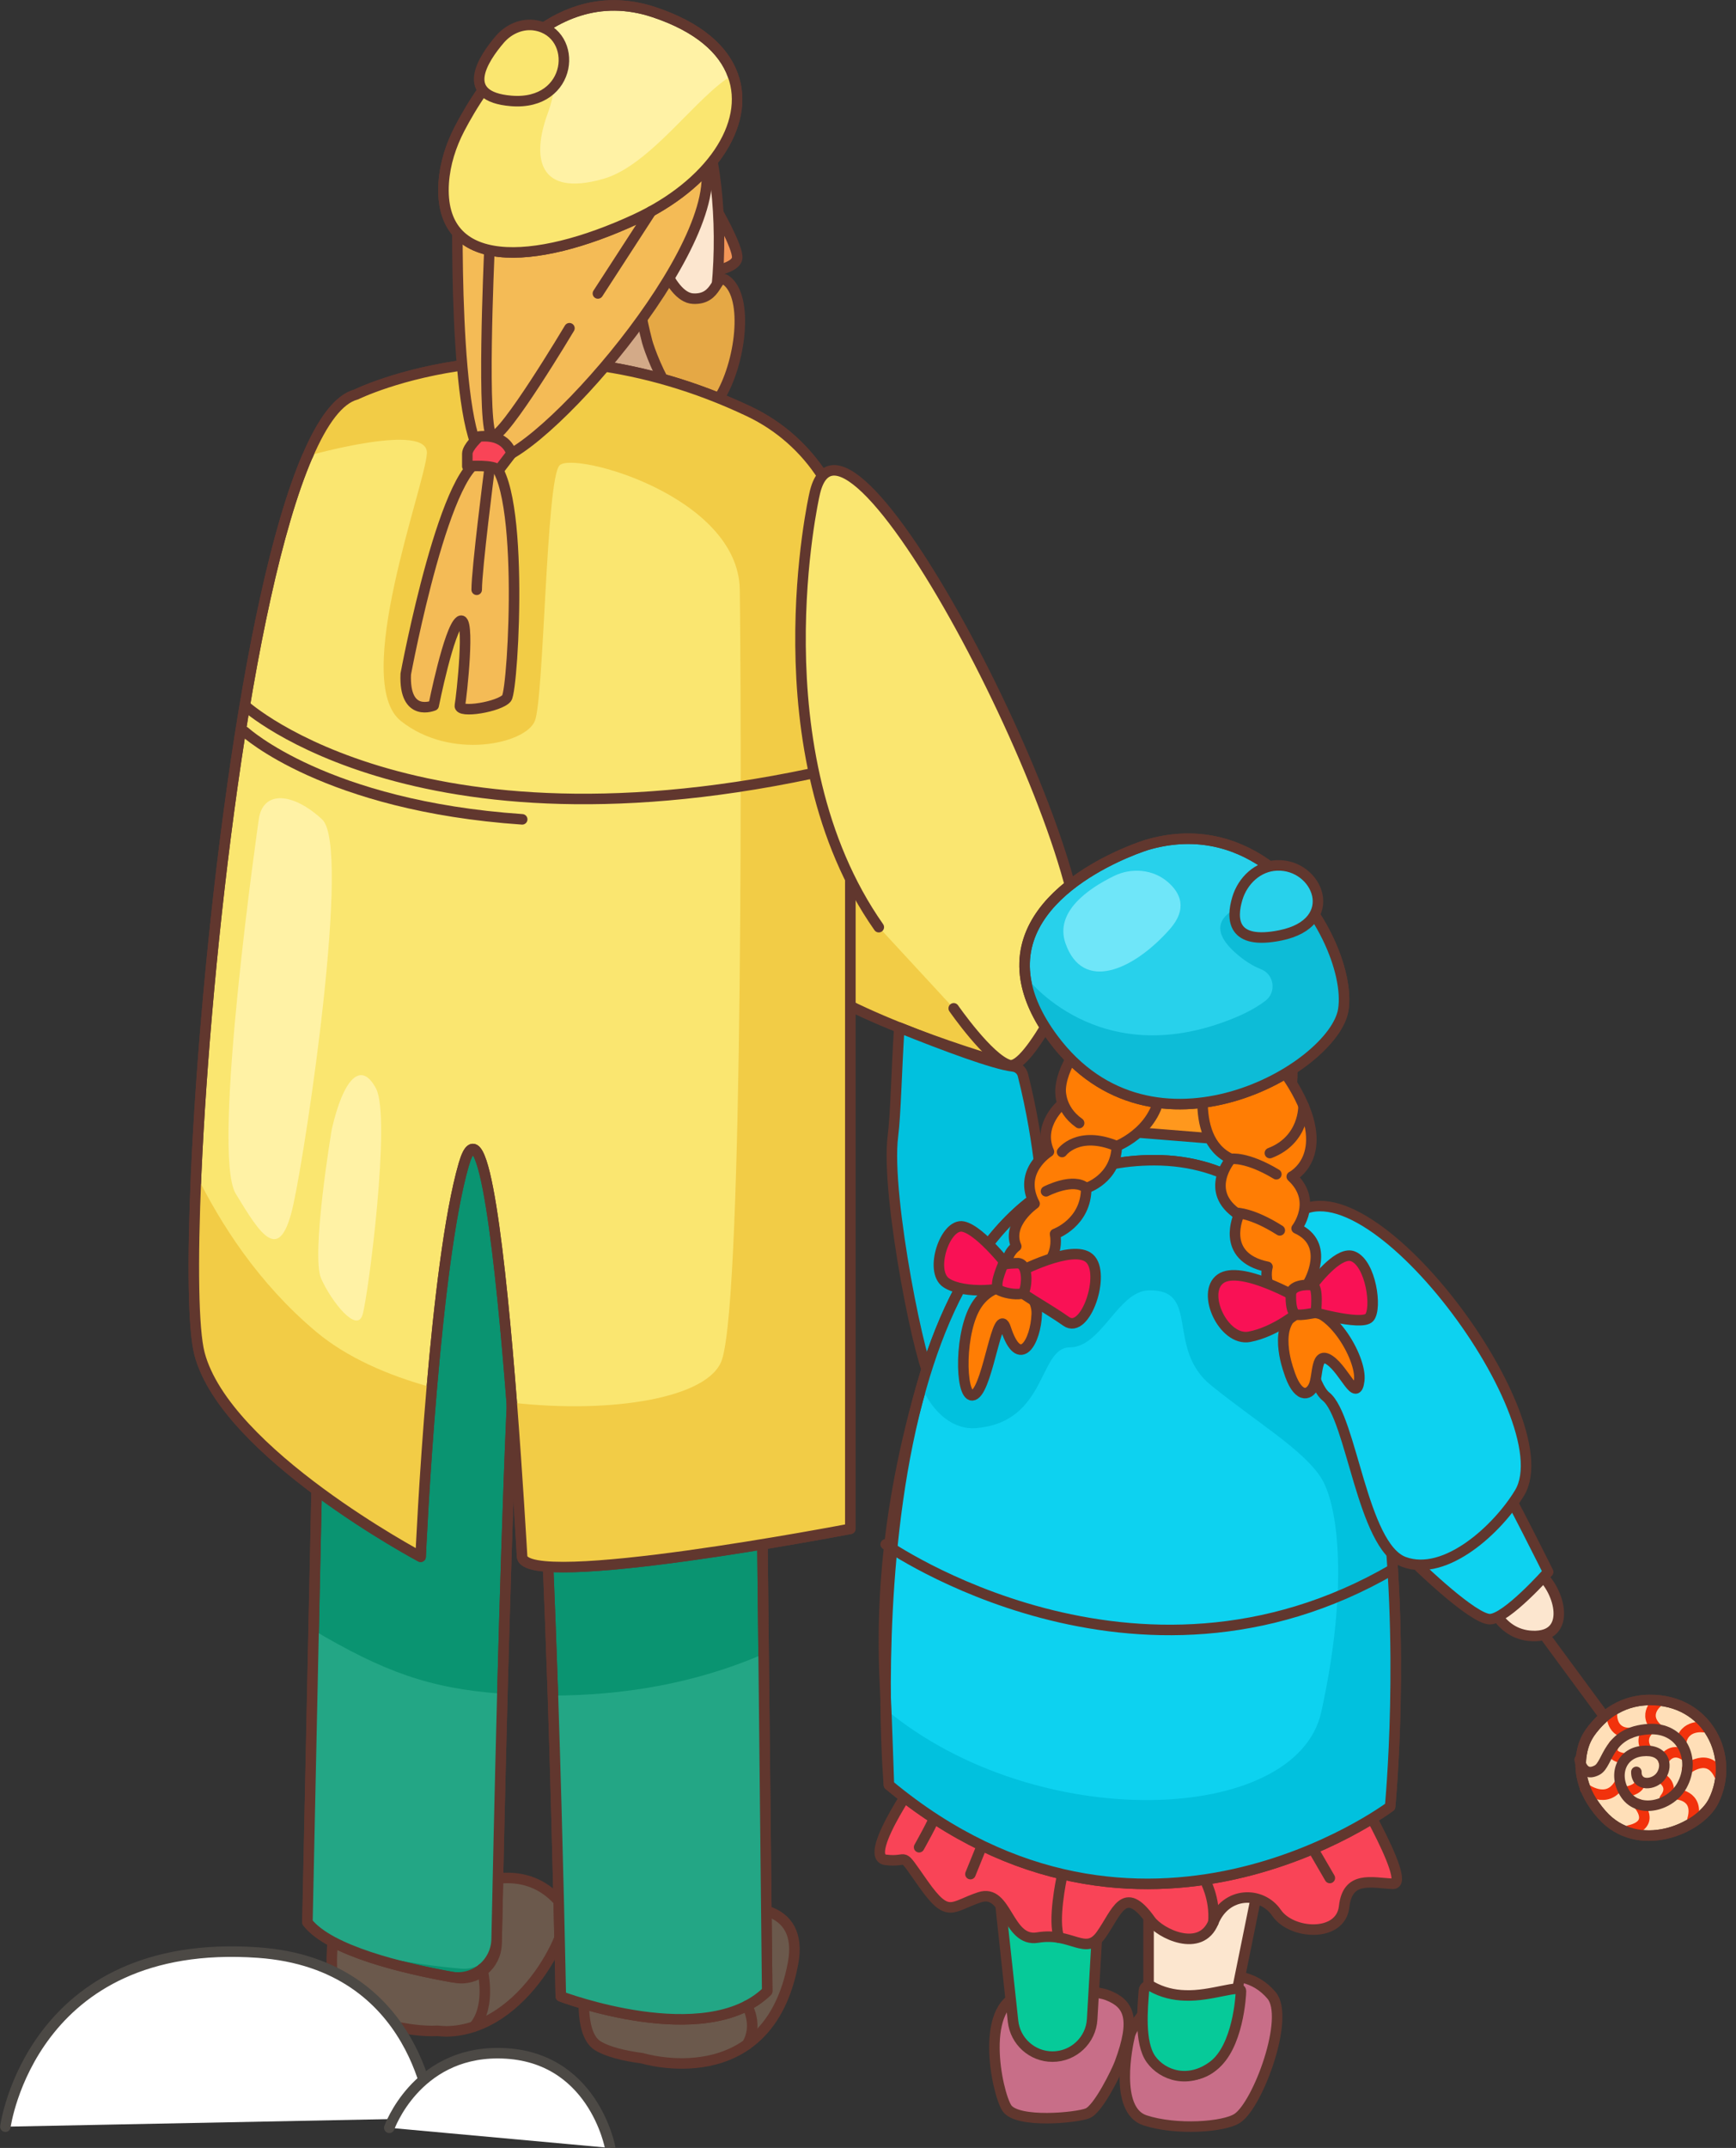 <svg width="165" height="204" viewBox="0 0 165 204" fill="none" xmlns="http://www.w3.org/2000/svg">
<rect x="0" y="0" width="165" height="204" fill="#333333" stroke="none"/>
<g clip-path="url(#clip0_502_7445)">
<path d="M146.04 154.281L153.214 164.02" stroke="#61372E"/>
<path d="M68.101 19.908C68.101 19.908 70.13 23.434 70.069 24.47C70.007 25.505 67.466 25.802 67.466 25.802C67.466 25.802 67.035 21.445 68.101 19.908Z" fill="#F29657" stroke="#61372E" stroke-miterlimit="10" stroke-linecap="round" stroke-linejoin="round"/>
<path d="M49.633 8.59C49.633 8.59 36.669 40.769 55.649 44.542C74.629 48.314 72.078 -15.695 49.633 8.59Z" fill="#FCE6CF" stroke="#61372E" stroke-miterlimit="10" stroke-linecap="round" stroke-linejoin="round"/>
<path d="M55.034 39.303L55.332 30.436L62.465 27.617L65.303 39.303L56.111 42.737L55.034 39.303Z" fill="#D3AA88" stroke="#61372E" stroke-miterlimit="10" stroke-linecap="round" stroke-linejoin="round"/>
<path d="M61.983 22.276C61.983 22.276 63.448 28.242 65.877 28.365C68.306 28.488 67.999 25.854 69.044 26.643C71.186 28.242 70.407 34.536 68.347 37.827C65.242 42.778 61.891 33.849 61.511 32.445C61.122 31.041 58.693 20.574 61.983 22.276Z" fill="#E5A845" stroke="#61372E" stroke-miterlimit="10" stroke-linecap="round" stroke-linejoin="round"/>
<path d="M53.64 181.222C50.73 177.234 46.487 178.136 43.423 179.612C43.402 179.602 43.392 179.582 43.382 179.571C39.907 176.598 32.242 180.227 32.242 180.227C32.242 180.227 30.233 189.146 32.979 190.817C34.886 191.986 38.872 193.021 41.598 192.877C41.865 192.898 42.131 192.929 42.418 192.929C49.982 192.847 54.604 182.554 53.64 181.222Z" fill="#6B594C" stroke="#61372E" stroke-miterlimit="10" stroke-linecap="round" stroke-linejoin="round"/>
<path d="M66.01 182.144C62.218 180.894 56.407 183.641 56.407 183.641C56.407 183.641 54.081 192.621 56.828 194.302C57.73 194.856 59.297 195.256 61.04 195.481C61.04 195.481 73 199.161 75.377 186.46C76.412 180.894 71.114 180.33 66.01 182.144Z" fill="#6B594C" stroke="#61372E" stroke-miterlimit="10" stroke-linecap="round" stroke-linejoin="round"/>
<path d="M72.918 189.115C67.086 194.825 53.302 189.607 53.302 189.607C53.302 189.607 53.046 176.014 52.554 161.037C51.939 142.626 50.955 122.103 49.623 122.174C48.926 122.205 48.229 142.687 47.748 160.863C47.491 170.612 47.297 179.694 47.194 184.605C47.153 186.655 45.288 188.182 43.269 187.823C38.688 187.024 31.391 185.353 29.229 182.565L29.761 157.316L31.063 96.362L71.862 90.549L72.579 157.08L72.918 189.115Z" fill="#0A9471" stroke="#61372E" stroke-miterlimit="10" stroke-linecap="round" stroke-linejoin="round"/>
<path d="M72.918 189.115C67.086 194.825 53.302 189.607 53.302 189.607C53.302 189.607 53.046 176.014 52.554 161.037C59.062 161.017 65.949 159.961 72.579 157.08L72.918 189.115Z" fill="#23A685"/>
<path d="M29.761 154.804C36.443 158.751 40.809 160.371 47.748 160.863C47.491 170.776 47.307 179.438 47.215 183.928C47.173 185.732 45.626 187.137 43.822 186.973C39.292 186.573 31.493 185.466 29.229 182.575L29.761 154.804Z" fill="#23A685"/>
<path d="M72.918 189.115C67.086 194.825 53.302 189.607 53.302 189.607C53.302 189.607 53.046 176.014 52.554 161.037C51.939 142.626 50.955 122.103 49.623 122.174C48.926 122.205 48.229 142.687 47.748 160.863C47.502 170.335 47.307 179.171 47.204 184.174C47.153 186.46 45.083 188.162 42.838 187.752C38.247 186.921 31.329 185.271 29.218 182.575L29.751 157.326L31.063 96.362L71.862 90.549L72.579 157.08L72.918 189.115Z" stroke="#61372E" stroke-miterlimit="10" stroke-linecap="round" stroke-linejoin="round"/>
<path d="M45.831 186.983C45.831 186.983 46.753 190.448 45.072 192.457" stroke="#61372E" stroke-miterlimit="10" stroke-linecap="round" stroke-linejoin="round"/>
<path d="M71.001 190.489C71.001 190.489 72.118 192.334 71.001 194.179V190.489Z" fill="#6B594C"/>
<path d="M71.001 190.489C71.001 190.489 72.118 192.334 71.001 194.179" stroke="#61372E" stroke-miterlimit="10" stroke-linecap="round" stroke-linejoin="round"/>
<path d="M95.905 101.149C95.905 101.149 82.9 97.551 76.382 92.999C69.864 88.448 80.758 68.478 80.758 68.478C80.758 68.478 103.161 90.313 95.905 101.149Z" fill="#F2CC46" stroke="#61372E" stroke-miterlimit="10" stroke-linecap="round" stroke-linejoin="round"/>
<path d="M80.819 54.198V145.199C80.819 145.199 49.828 151.155 49.623 147.823C49.551 146.644 49.193 140.37 48.639 133.215C47.624 120.165 45.944 104.153 44.079 110.601C42.705 115.347 41.711 124.009 41.045 131.77C40.307 140.35 39.979 147.854 39.979 147.854C39.979 147.854 21.419 137.992 18.96 128.561C18.365 126.275 18.273 119.909 18.642 111.534C19.575 90.508 23.387 56.833 29.229 43.301C29.229 43.301 29.229 43.301 29.239 43.301C30.653 40 32.201 37.899 33.851 37.468C33.851 37.468 50.474 29.247 71.196 39.078C77.048 41.856 80.819 47.72 80.819 54.198Z" fill="#FAE670" stroke="#61372E" stroke-miterlimit="10" stroke-linecap="round" stroke-linejoin="round"/>
<path d="M30.069 126.501C32.908 128.879 36.812 130.622 41.045 131.77C40.307 140.35 39.979 147.854 39.979 147.854C39.979 147.854 21.419 137.992 18.96 128.561C18.365 126.275 18.273 119.909 18.642 111.534C20.958 116.219 24.535 121.867 30.069 126.501Z" fill="#F2CC46"/>
<path d="M80.819 54.198V145.199C80.819 145.199 49.828 151.155 49.623 147.823C49.551 146.644 49.193 140.37 48.639 133.215C58.221 134.302 67.394 132.764 68.613 129.156C70.714 122.943 70.438 64.931 70.314 56.013C70.192 47.094 54.46 42.83 53.179 44.203C51.898 45.567 51.714 66.305 50.832 68.478C49.951 70.652 42.859 72.241 38.104 68.478C33.359 64.716 40.389 46.12 40.574 43.066C40.758 40.072 29.669 43.178 29.239 43.301C30.653 40 32.201 37.899 33.851 37.468C33.851 37.468 50.474 29.247 71.196 39.078C77.048 41.856 80.819 47.72 80.819 54.198Z" fill="#F2CC46"/>
<path d="M80.819 54.198V145.199C80.819 145.199 49.828 151.155 49.623 147.823C49.551 146.644 49.193 140.37 48.639 133.215C47.624 120.165 45.944 104.153 44.079 110.601C42.705 115.347 41.711 124.009 41.045 131.77C40.307 140.35 39.979 147.854 39.979 147.854C39.979 147.854 21.419 137.992 18.96 128.561C18.365 126.275 18.273 119.909 18.642 111.534C19.575 90.508 23.387 56.833 29.229 43.301C29.229 43.301 29.229 43.301 29.239 43.301C30.653 40 32.201 37.899 33.851 37.468C33.851 37.468 50.474 29.247 71.196 39.078C77.048 41.856 80.819 47.72 80.819 54.198Z" stroke="#61372E" stroke-miterlimit="10" stroke-linecap="round" stroke-linejoin="round"/>
<path d="M24.596 77.817C24.596 77.817 20.025 109.453 22.403 113.369C24.781 117.285 26.605 120.247 27.886 114.384C29.167 108.52 33.369 80.38 30.622 77.828C27.876 75.275 24.986 75.008 24.596 77.817Z" fill="#FFF2A5"/>
<path d="M31.534 107.249C31.534 107.249 29.526 119.212 30.53 121.447C31.534 123.671 33.912 126.644 34.455 124.881C34.998 123.118 37.191 106.101 35.736 103.374C34.281 100.647 32.621 102.513 31.534 107.249Z" fill="#FFF2A5"/>
<path d="M23.274 67.002C23.274 67.002 40.174 82.42 80.829 72.63" stroke="#61372E" stroke-miterlimit="10" stroke-linecap="round" stroke-linejoin="round"/>
<path d="M23.274 69.503C23.274 69.503 30.919 76.536 49.633 77.817" stroke="#61372E" stroke-miterlimit="10" stroke-linecap="round" stroke-linejoin="round"/>
<path d="M83.525 88.058C71.862 71.441 77.396 47.033 77.396 47.033C80.163 33.532 104.872 81.856 102.505 91.544C102.505 91.544 97.852 101.723 95.915 101.149C93.978 100.575 90.648 95.767 90.648 95.767" fill="#FAE670"/>
<path d="M83.525 88.058C71.862 71.441 77.396 47.033 77.396 47.033C80.163 33.532 104.872 81.856 102.505 91.544C102.505 91.544 97.852 101.723 95.915 101.149C93.978 100.575 90.648 95.767 90.648 95.767" stroke="#61372E" stroke-miterlimit="10" stroke-linecap="round" stroke-linejoin="round"/>
<path d="M101.183 95.9C101.183 95.9 100.261 110.642 113.604 108.858C126.948 107.074 123.873 98.033 116.586 92.261C109.3 86.48 104.985 88.079 101.183 95.9Z" fill="#FF981D" stroke="#61372E" stroke-miterlimit="10" stroke-linecap="round" stroke-linejoin="round"/>
<path d="M104.76 115.039L104.288 107.249L120.963 108.591L115.992 115.798L104.76 115.039Z" fill="#01C1DE" stroke="#61372E" stroke-miterlimit="10" stroke-linecap="round" stroke-linejoin="round"/>
<path d="M97.381 189.392C97.381 189.392 103.284 188.715 105.292 189.505C107.301 190.294 108.008 191.698 106.42 195.963C106.143 196.711 104.411 200.289 103.376 200.709C102.341 201.14 96.684 201.683 95.7 200.217C94.737 198.762 92.943 190.058 97.381 189.392Z" fill="#C86E88" stroke="#61372E" stroke-miterlimit="10" stroke-linecap="round" stroke-linejoin="round"/>
<path d="M109.833 189.863C109.833 189.863 107.639 192.303 107.393 193.277C107.147 194.251 105.866 200.402 108.818 201.376C111.77 202.349 116.351 202.032 117.621 201.171C119.569 199.858 122.633 191.606 120.85 189.505C117.744 185.845 112.395 188.531 109.833 189.863Z" fill="#C86E88" stroke="#61372E" stroke-miterlimit="10" stroke-linecap="round" stroke-linejoin="round"/>
<path d="M94.255 173.082L96.284 191.955C96.489 193.872 98.108 195.327 100.035 195.327C102.033 195.327 103.694 193.769 103.806 191.77L105.282 166.255L94.255 173.082Z" fill="#06CA99" stroke="#61372E" stroke-miterlimit="10" stroke-linecap="round" stroke-linejoin="round"/>
<path d="M109.166 168.039V193.369C109.166 195.43 110.837 197.101 112.897 197.101C114.67 197.101 116.207 195.85 116.555 194.108L121.485 169.812L109.166 168.039Z" fill="#FCE6CF" stroke="#61372E" stroke-miterlimit="10" stroke-linecap="round" stroke-linejoin="round"/>
<path d="M109.433 188.654C109.125 188.48 108.756 188.695 108.726 189.033C108.603 190.684 108.264 193.995 109.402 195.584C110.499 197.101 112.958 197.972 115.315 196.199C117.673 194.425 117.949 189.515 117.949 189.105C117.949 188.398 115.11 189.628 112.62 189.515C111.554 189.484 110.468 189.238 109.433 188.654Z" fill="#06CA99" stroke="#61372E" stroke-miterlimit="10" stroke-linecap="round" stroke-linejoin="round"/>
<path d="M87.758 168.039C87.758 168.039 81.793 176.342 84.181 176.639C86.569 176.937 85.39 175.573 87.758 178.925C90.125 182.278 90.422 181.088 93.097 180.197C95.762 179.305 95.731 184.512 98.631 184.02C101.859 183.477 103.182 185.835 104.657 183.754C106.143 181.673 106.82 178.833 109.341 182.37C110.253 183.651 114.127 185.527 115.326 182.565C116.525 179.602 119.917 179.602 121.332 181.673C122.746 183.743 127.429 184.041 127.757 181.078C128.085 178.116 130.371 178.823 132.379 178.915C134.388 179.007 127.757 168.028 127.757 168.028H87.758V168.039Z" fill="#F94457" stroke="#61372E" stroke-miterlimit="10" stroke-linecap="round" stroke-linejoin="round"/>
<path d="M88.752 172.682C88.864 172.754 87.358 175.44 87.358 175.44L88.752 172.682Z" fill="#F94457"/>
<path d="M88.752 172.682C88.864 172.754 87.358 175.44 87.358 175.44" stroke="#61372E" stroke-miterlimit="10" stroke-linecap="round" stroke-linejoin="round"/>
<path d="M100.906 178.362C100.906 178.362 100.025 182.462 100.671 184.031L100.906 178.362Z" fill="#F94457"/>
<path d="M100.906 178.362C100.906 178.362 100.025 182.462 100.671 184.031" stroke="#61372E" stroke-miterlimit="10" stroke-linecap="round" stroke-linejoin="round"/>
<path d="M114.496 178.515C114.496 178.515 115.521 180.268 115.326 182.575L114.496 178.515Z" fill="#F94457"/>
<path d="M114.496 178.515C114.496 178.515 115.521 180.268 115.326 182.575" stroke="#61372E" stroke-miterlimit="10" stroke-linecap="round" stroke-linejoin="round"/>
<path d="M124.785 175.594L126.394 178.362" stroke="#61372E" stroke-miterlimit="10" stroke-linecap="round" stroke-linejoin="round"/>
<path d="M93.21 175.594L92.236 177.993" stroke="#61372E" stroke-miterlimit="10" stroke-linecap="round" stroke-linejoin="round"/>
<path d="M88.516 130.919C87.665 130.673 84.14 113.625 84.868 107.905C85.134 105.844 85.206 101.754 85.472 97.592C89.828 99.345 94.532 101.088 96.274 101.282C96.735 101.334 97.114 101.662 97.227 102.113C98.959 108.991 99.113 114.384 99.113 114.384C98.764 118.136 89.377 131.165 88.516 130.919Z" fill="#01C1DE" stroke="#61372E" stroke-miterlimit="10" stroke-linecap="round" stroke-linejoin="round"/>
<path d="M132.123 171.585C132.123 171.585 108.418 189.392 84.488 169.525C84.488 169.525 84.437 168.879 84.365 167.721C84.068 162.308 83.566 145.681 87.583 131.688C90.914 120.022 97.381 110.191 109.699 110.191C138.159 110.191 132.123 171.585 132.123 171.585Z" fill="#0DD2F0" stroke="#61372E" stroke-miterlimit="10" stroke-linecap="round" stroke-linejoin="round"/>
<path d="M132.123 171.585C132.123 171.585 108.418 189.392 84.488 169.525C84.488 169.525 84.242 163.497 84.17 162.339C98.528 174.271 123.227 173.318 125.584 162.585C128.157 150.888 127.234 143.036 125.584 140.391C123.934 137.736 119.487 135.111 115.11 131.575C110.745 128.048 114.147 122.4 109.156 122.554C106.266 122.636 104.678 127.966 101.685 127.966C98.682 127.966 99.564 135.091 92.759 135.634C90.647 135.809 88.7 134.24 87.583 131.688C90.914 120.022 97.381 110.191 109.699 110.191C138.159 110.191 132.123 171.585 132.123 171.585Z" fill="#01C1DE"/>
<path d="M132.123 171.585C132.123 171.585 108.418 189.392 84.488 169.525C84.488 169.525 84.242 162.257 84.171 161.098C83.873 155.686 83.566 145.681 87.583 131.688C90.914 120.022 97.381 110.191 109.699 110.191C138.159 110.191 132.123 171.585 132.123 171.585Z" stroke="#61372E" stroke-miterlimit="10" stroke-linecap="round" stroke-linejoin="round"/>
<path d="M132.379 149.043C107.906 163.272 84.181 146.675 84.181 146.675" stroke="#61372E" stroke-miterlimit="10" stroke-linecap="round" stroke-linejoin="round"/>
<path d="M141.49 151.811C141.49 151.811 142.443 155.491 145.979 155.378C149.515 155.255 148.11 150.745 146.235 149.391C142.833 146.921 141.49 151.811 141.49 151.811Z" fill="#FCE6CF" stroke="#61372E" stroke-miterlimit="10" stroke-linecap="round" stroke-linejoin="round"/>
<path d="M134.911 148.828C134.911 148.828 140.025 153.779 141.603 153.779C143.181 153.779 147.147 149.299 147.147 149.299C147.147 149.299 143.314 141.621 142.945 141.252C142.587 140.893 134.911 148.828 134.911 148.828Z" fill="#0DD2F0" stroke="#61372E" stroke-miterlimit="10" stroke-linecap="round" stroke-linejoin="round"/>
<path d="M122.448 115.993C122.448 115.993 123.586 130.673 126.025 132.631C128.464 134.578 129.458 146.88 133.445 148.346C137.432 149.812 142.423 145.137 144.442 141.765C148.746 134.537 128.864 108.13 122.448 115.993Z" fill="#0DD2F0" stroke="#61372E" stroke-miterlimit="10" stroke-linecap="round" stroke-linejoin="round"/>
<path d="M102.679 99.222C102.679 99.222 100.096 102.308 100.988 104.819C100.988 104.819 98.549 106.798 99.697 109.381C99.697 109.381 96.684 111.226 98.334 114.322C98.334 114.322 95.618 116.198 96.591 118.371C96.591 118.371 94.859 119.519 96.089 122.062C96.089 122.062 100.927 120.985 100.281 117.192C100.281 117.192 103.232 116.147 103.243 112.846C103.243 112.846 106.051 111.985 106.153 108.848C106.153 108.848 110.437 107.208 110.324 102.759C110.222 98.33 104.288 96.331 102.679 99.222Z" fill="#FF7D04" stroke="#61372E" stroke-miterlimit="10" stroke-linecap="round" stroke-linejoin="round"/>
<path d="M100.947 109.412C100.947 109.412 102.474 107.331 106.153 108.858L100.947 109.412Z" fill="#FF7D04"/>
<path d="M100.947 109.412C100.947 109.412 102.474 107.331 106.153 108.858" stroke="#61372E" stroke-miterlimit="10" stroke-linecap="round" stroke-linejoin="round"/>
<path d="M99.42 113.143C99.42 113.143 102.054 111.78 103.253 112.856L99.42 113.143Z" fill="#FF7D04"/>
<path d="M99.42 113.143C99.42 113.143 102.054 111.78 103.253 112.856" stroke="#61372E" stroke-miterlimit="10" stroke-linecap="round" stroke-linejoin="round"/>
<path d="M100.814 103.374C100.814 103.374 100.619 105.291 102.566 106.664L100.814 103.374Z" fill="#FF7D04"/>
<path d="M100.814 103.374C100.814 103.374 100.619 105.291 102.566 106.664" stroke="#61372E" stroke-miterlimit="10" stroke-linecap="round" stroke-linejoin="round"/>
<path d="M98.539 124.799C98.6 122.954 96.797 121.621 95.054 122.216C94.163 122.523 93.22 123.128 92.595 124.338C91.088 127.228 91.324 133.328 92.646 132.436C93.968 131.544 94.819 123.753 95.597 126.173C96.899 130.171 98.447 127.392 98.539 124.799Z" fill="#FF7D04" stroke="#61372E" stroke-miterlimit="10" stroke-linecap="round" stroke-linejoin="round"/>
<path d="M114.834 100.575C114.834 100.575 112.671 108.089 116.996 110.068C116.996 110.068 114.311 113.153 117.755 115.378C117.755 115.378 115.889 119.376 120.47 120.319C120.47 120.319 119.517 123.507 123.945 124.676C123.945 124.676 125.103 123.097 124.375 121.805C124.375 121.805 126.538 118.156 123.238 116.669C123.238 116.669 125.287 114.066 122.776 111.749C122.776 111.749 126.64 109.852 123.238 103.671C119.835 97.489 115.941 98.945 114.834 100.575Z" fill="#FF7D04" stroke="#61372E" stroke-miterlimit="10" stroke-linecap="round" stroke-linejoin="round"/>
<path d="M116.996 110.068C116.996 110.068 118.462 109.811 121.311 111.523L116.996 110.068Z" fill="#FF7D04"/>
<path d="M116.996 110.068C116.996 110.068 118.462 109.811 121.311 111.523" stroke="#61372E" stroke-miterlimit="10" stroke-linecap="round" stroke-linejoin="round"/>
<path d="M117.488 115.193C117.488 115.193 118.984 115.162 121.639 116.854L117.488 115.193Z" fill="#FF7D04"/>
<path d="M117.488 115.193C117.488 115.193 118.984 115.162 121.639 116.854" stroke="#61372E" stroke-miterlimit="10" stroke-linecap="round" stroke-linejoin="round"/>
<path d="M123.893 105.014C123.893 105.014 124.006 108.253 120.696 109.514L123.893 105.014Z" fill="#FF7D04"/>
<path d="M123.893 105.014C123.893 105.014 124.006 108.253 120.696 109.514" stroke="#61372E" stroke-miterlimit="10" stroke-linecap="round" stroke-linejoin="round"/>
<path d="M122.469 130.129C122.469 130.129 120.809 125.619 123.514 124.553C126.22 123.486 129.448 128.909 129.192 131.103C128.925 133.297 127.829 130.201 126.415 129.207C125 128.212 125.318 130.683 124.857 131.646C124.406 132.6 123.309 132.866 122.469 130.129Z" fill="#FF7D04" stroke="#61372E" stroke-miterlimit="10" stroke-linecap="round" stroke-linejoin="round"/>
<path d="M96.151 120.698C96.151 120.698 93.261 116.864 91.549 116.495C89.848 116.126 88.29 120.739 89.94 121.836C91.58 122.933 95.833 122.615 96.151 121.836C96.469 121.067 96.151 120.698 96.151 120.698Z" fill="#F91155" stroke="#61372E" stroke-miterlimit="10" stroke-linecap="round" stroke-linejoin="round"/>
<path d="M96.694 120.883C96.694 120.883 101.962 118.095 103.55 119.509C105.139 120.924 103.181 126.818 101.337 125.496C99.482 124.174 96.479 122.605 96.479 122.134C96.469 121.662 96.694 120.883 96.694 120.883Z" fill="#F91155" stroke="#61372E" stroke-miterlimit="10" stroke-linecap="round" stroke-linejoin="round"/>
<path d="M96.786 119.97C96.786 119.97 95.321 119.97 95.28 120.196C95.239 120.422 94.347 122.256 95.044 122.574C95.741 122.892 96.827 122.995 97.196 122.831C97.565 122.667 97.873 120.104 96.786 119.97Z" fill="#F91155" stroke="#61372E" stroke-miterlimit="10" stroke-linecap="round" stroke-linejoin="round"/>
<path d="M123.504 123.353C123.371 123.261 117.888 120.124 116.012 121.447C114.137 122.759 116.289 127.423 118.749 126.962C121.219 126.5 123.514 124.553 123.514 124.553L123.504 123.353Z" fill="#F91155" stroke="#61372E" stroke-miterlimit="10" stroke-linecap="round" stroke-linejoin="round"/>
<path d="M123.894 123.21C123.894 123.21 124.109 122.892 124.447 122.431C125.4 121.159 127.368 118.822 128.608 119.325C130.299 120.011 130.893 124.255 130.155 125.127C129.428 125.998 124.088 124.419 124.088 124.419L123.894 123.21Z" fill="#F91155" stroke="#61372E" stroke-miterlimit="10" stroke-linecap="round" stroke-linejoin="round"/>
<path d="M122.694 122.913C122.664 123.774 122.776 124.666 123.156 124.83C123.545 124.994 125.062 124.666 125.062 124.666C125.062 124.666 125.359 122.154 124.724 122.062C124.088 121.969 122.725 122.072 122.694 122.913Z" fill="#F91155" stroke="#61372E" stroke-miterlimit="10" stroke-linecap="round" stroke-linejoin="round"/>
<path d="M127.675 95.9C126.794 101.467 109.587 111.4 100.097 98.648C98.57 96.597 97.77 94.722 97.493 93.03C96.048 84.214 108.992 80.247 108.992 80.247C113.461 78.934 117.283 79.949 120.286 82.03C125.482 85.608 128.239 92.374 127.675 95.9Z" fill="#28D1EB" stroke="#61372E" stroke-miterlimit="10" stroke-linecap="round" stroke-linejoin="round"/>
<path d="M111.001 83.773C109.597 82.553 107.547 82.379 105.877 83.199C103.468 84.378 100.209 86.592 101.275 89.606C102.905 94.24 107.67 92.2 111.165 88.273C112.917 86.295 112.179 84.788 111.001 83.773Z" fill="#6FE6F9"/>
<path d="M120.286 82.031C120.255 82.441 120.347 82.912 120.511 83.435C120.798 84.337 120.296 85.249 119.425 85.608C119.415 85.608 119.415 85.618 119.405 85.618C119.405 85.618 113.348 86.787 117.345 90.426C118.206 91.205 119.056 91.739 119.866 92.056C121.106 92.548 121.342 94.23 120.286 95.039C119.456 95.675 118.38 96.269 116.986 96.813C104.278 101.836 97.534 92.794 97.534 92.794C97.514 92.866 97.504 92.948 97.493 93.03C97.77 94.722 98.57 96.598 100.097 98.648C109.587 111.4 126.794 101.467 127.675 95.9C128.239 92.374 125.482 85.608 120.286 82.031Z" fill="#0DBCD7"/>
<path d="M127.675 95.9C126.794 101.467 109.587 111.4 100.097 98.648C98.57 96.597 97.77 94.722 97.493 93.03C96.048 84.214 108.992 80.247 108.992 80.247C113.461 78.934 117.283 79.949 120.286 82.03C125.482 85.608 128.239 92.374 127.675 95.9Z" stroke="#61372E" stroke-miterlimit="10" stroke-linecap="round" stroke-linejoin="round"/>
<path d="M121.341 82.194C119.558 82.266 118.113 83.63 117.601 85.341C117.027 87.269 117.068 89.78 121.7 88.837C127.583 87.638 125.277 82.02 121.341 82.194Z" fill="#28D1EB" stroke="#61372E" stroke-miterlimit="10" stroke-linecap="round" stroke-linejoin="round"/>
<path d="M43.505 18.35C43.505 18.35 42.961 41.825 46.241 43.65C49.531 45.475 68.306 24.654 67.138 16.023C65.969 7.381 44.96 12.681 43.505 18.35Z" fill="#F4BB56" stroke="#61372E" stroke-miterlimit="10" stroke-linecap="round" stroke-linejoin="round"/>
<path d="M60.384 20.831C50.781 25.269 41.629 25.761 42.172 17.366C42.295 15.551 42.859 13.798 43.699 12.189C44.775 10.139 46.722 6.93 49.469 4.388C52.656 1.445 56.93 -0.584 62.167 1.158C66.389 2.563 68.767 4.705 69.648 7.125C71.391 11.83 67.445 17.56 60.384 20.831Z" fill="#FFF2A5" stroke="#61372E" stroke-miterlimit="10" stroke-linecap="round" stroke-linejoin="round"/>
<path d="M60.384 20.831C50.781 25.269 41.629 25.761 42.172 17.366C42.295 15.551 42.859 13.798 43.699 12.189C44.775 10.139 46.722 6.93 49.469 4.388C50.74 4.213 51.662 4.47 52.041 5.228C52.041 5.228 53.558 6.684 52.041 10.825C50.525 14.967 51.14 18.76 57.35 16.986C61.87 15.695 66.297 9.001 69.648 7.125C71.391 11.83 67.445 17.56 60.384 20.831Z" fill="#FAE670"/>
<path d="M60.384 20.831C50.781 25.269 41.629 25.761 42.172 17.366C42.295 15.551 42.859 13.798 43.699 12.189C44.775 10.139 46.722 6.93 49.469 4.388C52.656 1.445 56.93 -0.584 62.167 1.158C66.389 2.563 68.767 4.705 69.648 7.125C71.391 11.83 67.445 17.56 60.384 20.831Z" stroke="#61372E" stroke-miterlimit="10" stroke-linecap="round" stroke-linejoin="round"/>
<path d="M50.935 2.419C49.654 2.183 48.362 2.747 47.512 3.731C45.903 5.607 43.566 9.175 48.588 9.585C54.501 10.067 55.044 3.178 50.935 2.419Z" fill="#FAE670" stroke="#61372E" stroke-miterlimit="10" stroke-linecap="round" stroke-linejoin="round"/>
<path d="M38.565 64.019C38.565 64.019 42.49 42.922 46.241 43.65C49.992 44.378 48.803 65.485 48.157 66.305C47.522 67.125 43.556 67.791 43.71 67.002C43.863 66.213 44.745 58.268 43.71 58.996C42.675 59.724 41.219 67.002 41.219 67.002C41.219 67.002 38.391 68.222 38.565 64.019Z" fill="#F4BB56" stroke="#61372E" stroke-miterlimit="10" stroke-linecap="round" stroke-linejoin="round"/>
<path d="M45.544 41.456C45.544 41.456 44.417 42.461 44.417 43.096C44.417 43.732 44.417 44.285 44.417 44.285C44.417 44.285 47.092 44.08 47.368 44.695L48.608 43.076C48.608 43.076 48.219 41.189 45.544 41.456Z" fill="#F94457" stroke="#61372E" stroke-miterlimit="10" stroke-linecap="round" stroke-linejoin="round"/>
<path d="M46.507 23.977C46.507 23.977 45.718 41.282 46.815 41.435C47.911 41.589 54.122 31.174 54.122 31.174" fill="#F4BB56"/>
<path d="M46.507 23.977C46.507 23.977 45.718 41.282 46.815 41.435C47.911 41.589 54.122 31.174 54.122 31.174" stroke="#61372E" stroke-miterlimit="10" stroke-linecap="round" stroke-linejoin="round"/>
<path d="M61.88 20.082L56.828 27.873" stroke="#61372E" stroke-miterlimit="10" stroke-linecap="round" stroke-linejoin="round"/>
<path d="M46.507 44.696C46.507 44.696 45.308 54.035 45.308 56.013L46.507 44.696Z" fill="#F4BB56"/>
<path d="M46.507 44.696C46.507 44.696 45.308 54.035 45.308 56.013" stroke="#61372E" stroke-miterlimit="10" stroke-linecap="round" stroke-linejoin="round"/>
<path d="M0.512 201.981C0.512 201.981 2.952 183.928 24.525 185.445C39.918 186.522 41.055 201.181 41.055 201.181" fill="white"/>
<path d="M0.512 201.981C0.512 201.981 2.952 183.928 24.525 185.445C39.918 186.522 41.055 201.181 41.055 201.181" stroke="#4C4945" stroke-miterlimit="10" stroke-linecap="round" stroke-linejoin="round"/>
<path d="M37 202.087C37 202.087 39.501 195 47.295 195C56.382 195 58 204 58 204" fill="white"/>
<path d="M37 202.087C37 202.087 39.501 195 47.295 195C56.382 195 58 204 58 204" stroke="#4C4945" stroke-miterlimit="10" stroke-linecap="round" stroke-linejoin="round"/>
<g clip-path="url(#clip1_502_7445)">
<path d="M150.806 165.086C150.806 165.086 150.97 164.727 151.349 164.246C152.118 163.272 153.809 161.488 156.76 161.457C162.336 161.396 164.959 166.89 162.858 171.073C161.526 173.728 155.654 176.209 152.241 172.334C150.222 170.048 150.089 167.936 150.324 166.583C150.478 165.65 150.806 165.086 150.806 165.086Z" fill="#FFDFB8" stroke="#61372E" stroke-miterlimit="10" stroke-linecap="round" stroke-linejoin="round"/>
<path d="M153.204 162.872C153.204 162.872 153.132 164.646 154.957 164.594" stroke="#F2320C" stroke-miterlimit="10" stroke-linecap="round" stroke-linejoin="round"/>
<path d="M157.56 161.642C157.56 161.642 156.012 162.831 157.56 164.215" stroke="#F2320C" stroke-miterlimit="10" stroke-linecap="round" stroke-linejoin="round"/>
<path d="M161.967 164.041C161.967 164.041 160.04 163.723 159.763 165.558" stroke="#F2320C" stroke-miterlimit="10" stroke-linecap="round" stroke-linejoin="round"/>
<path d="M160.358 168.018C160.358 168.018 162.387 166.347 163.422 168.602" stroke="#F2320C" stroke-miterlimit="10" stroke-linecap="round" stroke-linejoin="round"/>
<path d="M159.23 170.396C159.23 170.396 161.557 170.417 160.86 172.836" stroke="#F2320C" stroke-miterlimit="10" stroke-linecap="round" stroke-linejoin="round"/>
<path d="M155.715 171.35C155.715 171.35 157.468 173.257 154.844 173.851" stroke="#F2320C" stroke-miterlimit="10" stroke-linecap="round" stroke-linejoin="round"/>
<path d="M150.683 169.874C150.683 169.874 152.733 171.422 153.901 169.453" stroke="#F2320C" stroke-miterlimit="10" stroke-linecap="round" stroke-linejoin="round"/>
<path d="M153.409 165.722C153.409 165.722 152.651 166.727 154.342 167.003" stroke="#F2320C" stroke-miterlimit="10" stroke-linecap="round" stroke-linejoin="round"/>
<path d="M156.576 164.43C156.576 164.43 155.797 165.199 156.576 166.286" stroke="#F2320C" stroke-miterlimit="10" stroke-linecap="round" stroke-linejoin="round"/>
<path d="M158.103 167.188C158.103 167.188 158.8 165.855 160.112 166.706" stroke="#F2320C" stroke-miterlimit="10" stroke-linecap="round" stroke-linejoin="round"/>
<path d="M157.898 168.859C157.898 168.859 159.23 169.586 158.226 170.837" stroke="#F2320C" stroke-miterlimit="10" stroke-linecap="round" stroke-linejoin="round"/>
<path d="M155.725 168.982C155.725 168.982 156.35 169.751 154.68 170.161" stroke="#F2320C" stroke-miterlimit="10" stroke-linecap="round" stroke-linejoin="round"/>
<path d="M150.806 165.086C150.806 165.086 150.97 164.727 151.349 164.246C152.118 163.272 153.809 161.488 156.76 161.457C162.336 161.396 164.959 166.89 162.858 171.073C161.526 173.728 155.654 176.209 152.241 172.334C150.222 170.048 150.089 167.936 150.324 166.583C150.478 165.65 150.806 165.086 150.806 165.086Z" stroke="#61372E" stroke-miterlimit="10" stroke-linecap="round" stroke-linejoin="round"/>
<path d="M150.14 167.126C150.14 167.126 150.386 168.879 151.81 168.11C152.886 167.526 152.743 164.471 156.719 164.225C159.814 164.03 161.239 167.075 159.866 169.566C158.779 171.545 155.787 172.272 154.526 170.458C153.296 168.684 154.004 166.511 156.104 166.306C158.195 166.091 158.544 167.649 157.898 168.623C157.252 169.597 155.5 169.689 155.531 168.285" stroke="#61372E" stroke-miterlimit="10" stroke-linecap="round" stroke-linejoin="round"/>
</g>
</g>
<defs>
<clipPath id="clip0_502_7445">
<rect width="165" height="204" fill="white"/>
</clipPath>
<clipPath id="clip1_502_7445">
<rect width="14.461" height="13.901" fill="white" transform="translate(149.627 160.945)"/>
</clipPath>
</defs>
</svg>
